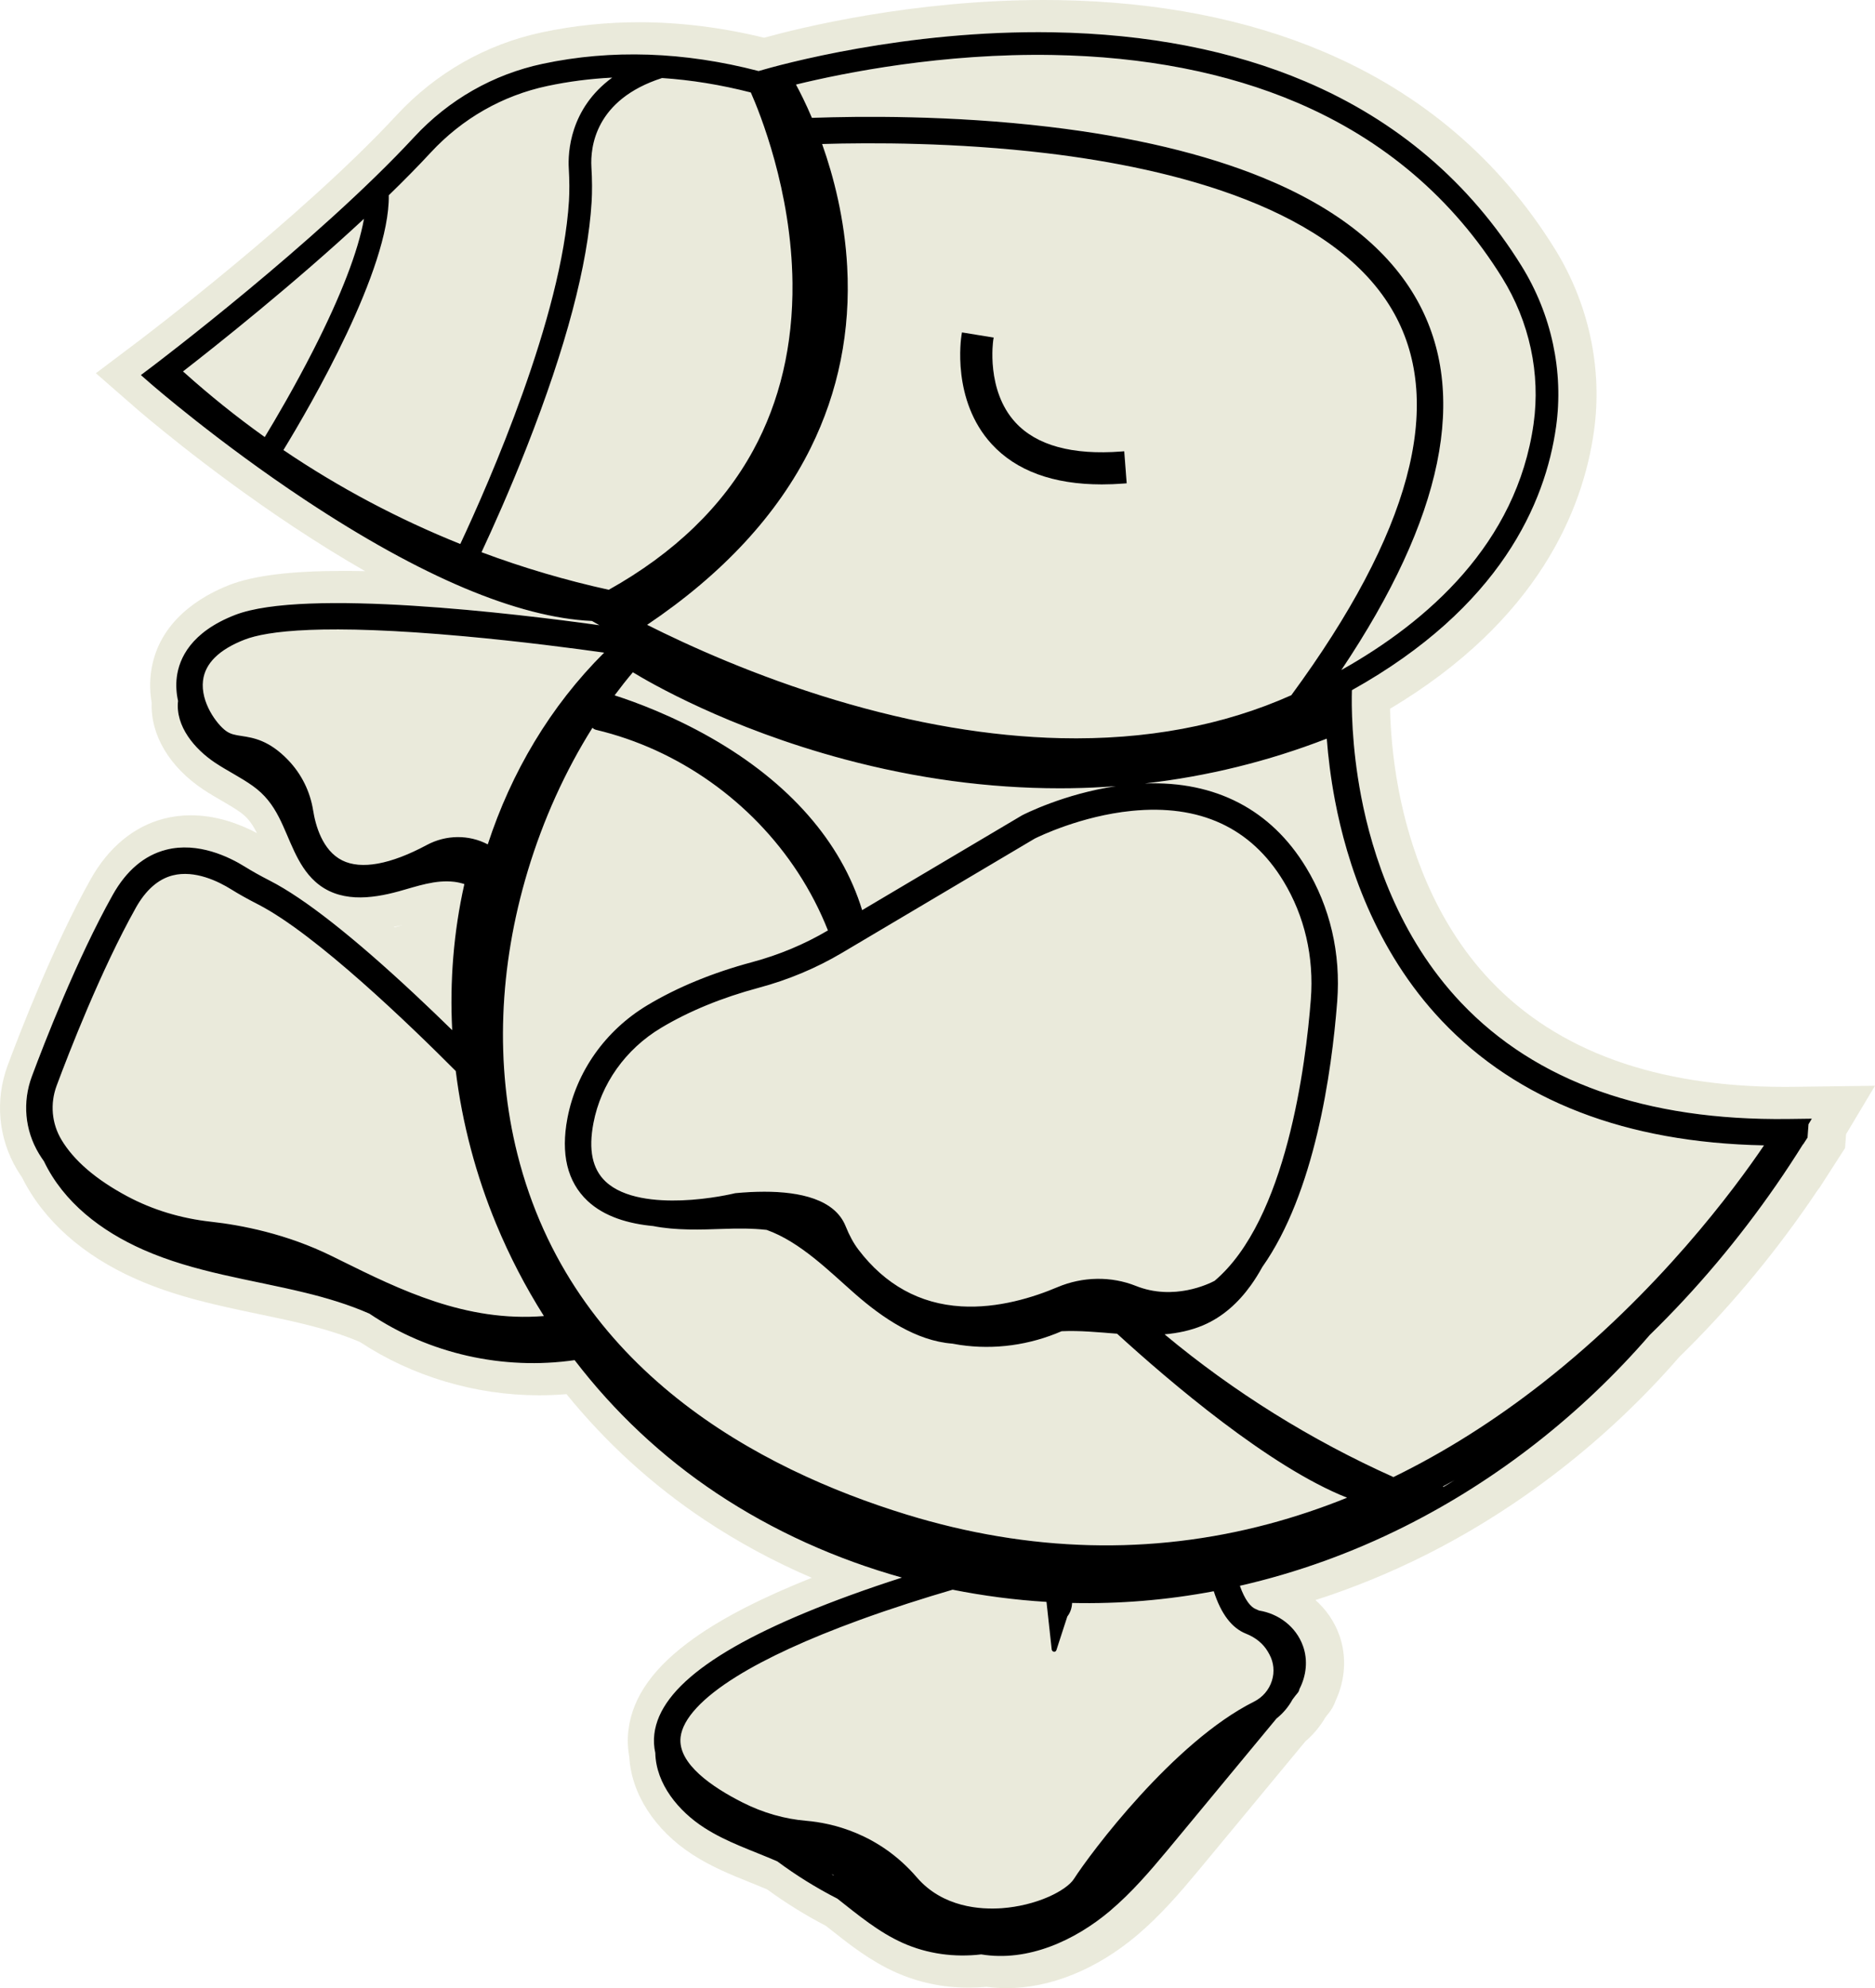 <?xml version="1.0" encoding="UTF-8"?>
<svg id="Layer_2" data-name="Layer 2" xmlns="http://www.w3.org/2000/svg" viewBox="0 0 991.298 1050.848">
  <defs>
    <style>
      .cls-1 {
        fill: none;
      }

      .cls-2 {
        fill: #eaeadb;
      }
    </style>
  </defs>
  <polygon class="cls-1" points="228.134 484.782 228.134 484.781 228.134 484.781 228.134 484.782"/>
  <path class="cls-1" d="M285.135,283.371c-1.23-1.012-2.396-1.97-3.508-2.885h0c1.137.935,2.308,1.898,3.508,2.885h0Z"/>
  <path class="cls-1" d="M208.26,489.893h0c.087.075.178.155.265.231l4.416-1.203c-1.593.364-3.155.691-4.681.973Z"/>
  <path class="cls-2" d="M948.348,574.448c-1.602.021-3.195.031-4.78.031-67.875,0-120.22-18.909-155.579-56.203-30.241-31.896-43.043-72.216-48.457-100.422-3.44-17.925-4.408-33.454-4.62-43.227,78.368-46.823,101.958-105.199,107.786-146.597,4.671-33.19-2.667-67.449-20.661-96.467-29.212-47.089-70.279-82.13-122.062-104.15C659.365,10.146,612.269.945,559.99.067c-2.68-.045-5.412-.067-8.119-.067-69.404,0-128.645,14.627-147.882,19.944-22.3-5.44-44.509-8.196-66.089-8.196-17.407,0-34.681,1.797-51.339,5.342-29.577,6.286-56.169,21.437-76.904,43.815-50.174,54.152-135.472,118.663-136.327,119.309l-22.637,17.064,21.357,18.631c.356.311,36.169,31.459,83.13,62.554,13.048,8.64,25.68,16.453,37.881,23.432-3.941-.087-7.828-.133-11.634-.133-27.637,0-47.329,2.438-60.202,7.453-13.985,5.449-37.967,18.747-41.443,46.578-.642,5.132-.5,10.405.417,15.709-.657,16.962,9.39,33.916,27.361,45.855,3.314,2.201,6.585,4.096,9.748,5.929,3.495,2.026,6.798,3.939,9.666,5.992,3.591,2.569,6.074,5.61,8.577,10.508.091.178.182.357.272.537-9.119-4.832-21.331-9.395-34.928-9.395-4.84,0-9.602.592-14.155,1.761-15.944,4.095-29.368,15.179-38.824,32.057-19.482,34.789-37.129,80.29-43.811,98.236-6.885,18.483-5.044,38.709,5.044,55.485.769,1.281,1.61,2.587,2.552,3.964,11.279,22.645,32.079,41.169,60.247,53.631,21.221,9.394,43.231,13.992,64.517,18.44,7.88,1.647,16.029,3.35,23.852,5.25,11.9,2.891,21.483,5.948,30.005,9.58,27.56,18.173,61.095,28.163,94.628,28.163,4.849,0,9.714-.207,14.548-.616,20.993,25.83,45.554,48.183,73.124,66.533,17.747,11.812,36.654,22.018,56.546,30.538-26.327,10.5-46.7,20.946-61.951,31.74-21.399,15.145-32.837,31.091-34.968,48.749-.57,4.727-.421,9.467.444,14.116,1.09,19.581,13.513,38.819,33.515,51.746,10.027,6.48,20.485,10.692,30.599,14.766,3.049,1.228,5.958,2.399,8.81,3.613,9.795,7.151,20.216,13.611,31.024,19.232.691.545,1.382,1.092,2.072,1.639,10.482,8.3,21.32,16.882,34.778,22.915,12.043,5.394,25.05,8.128,38.66,8.128,3.13,0,6.295-.15,9.44-.447,3.491.466,7.051.701,10.612.701v0c23.117,0,47.585-9.914,68.898-27.916,12.448-10.519,22.86-22.66,32.457-34.193,7.386-8.875,14.743-17.773,22.1-26.671,3.394-4.104,6.786-8.207,10.18-12.306l24.297-29.341c4.2-3.599,7.733-7.822,10.535-12.593.33-.428.652-.859.965-1.293l.668-.807c1.696-2.048,2.993-4.374,3.833-6.852,5.203-11.087,5.909-23.638,1.897-34.732-2.601-7.179-6.971-13.464-12.575-18.419,19.765-6.34,39.135-14.247,57.887-23.641,50.299-25.195,96.775-61.428,134.445-104.806,24.965-24.38,47.971-51.676,68.378-81.132,1.779-2.568,3.573-5.208,5.374-7.908l.103.066,13.815-21.475.534-7.343,15.304-25.599-42.95.559ZM208.26,489.893h0c1.526-.281,3.088-.608,4.681-.973l-4.416,1.203c-.087-.075-.178-.155-.265-.231ZM228.134,484.782v-.001s0,0,0,0c0,0,0,.001-0.0.001ZM518.76,1033.014c-14.086,1.667-28.48-.228-41.51-6.063-12.836-5.755-23.574-14.762-34.556-23.4-11.082-5.665-21.711-12.251-31.754-19.714-13.033-5.683-26.698-10.059-38.694-17.814-13.485-8.714-25.436-22.983-25.813-39.518-.737-3.292-.906-6.636-.497-10.03,3.018-25.011,36.893-48.985,103.56-73.295,9.226-3.364,18.444-6.487,27.314-9.337-34.709-9.712-67.947-24.61-97.959-44.586-28.9-19.235-54.18-43.072-75.061-70.34-37.665,5.433-76.911-3.292-108.506-24.582-10.952-4.806-22.467-8.268-34.146-11.105-28.725-6.981-58.251-10.655-85.501-22.716-21.997-9.733-41.961-24.868-52.424-46.718-.95-1.347-1.853-2.706-2.682-4.085-7.41-12.323-8.754-27.195-3.687-40.8,6.545-17.579,23.811-62.112,42.713-95.863,7.23-12.905,16.725-20.945,28.22-23.898,16.845-4.324,33.377,3.768,41.733,8.976,3.811,2.373,8.032,4.733,13.283,7.425,18.115,9.286,44.061,29.674,77.116,60.597,6.881,6.437,13.37,12.685,19.147,18.344-1.323-25.841.724-51.837,6.43-77.207-1.721-.563-3.493-.961-5.247-1.181-9.93-1.253-19.894,2.395-29.33,4.995-14.934,4.109-31.879,6.077-44.298-5.148-9.853-8.907-13.263-22.477-19.119-33.916-3.393-6.64-7.467-12.044-13.817-16.587-6.35-4.543-13.408-7.944-19.903-12.257-10.779-7.161-21.163-19.298-19.649-32.739-.894-4.045-1.199-8.279-.665-12.553,1.25-10.006,7.599-23.828,30.747-32.846,36.736-14.313,149.682-.559,192.676,5.403-1.714-.961-3.025-1.714-3.906-2.227-39.271-1.827-90.258-23.323-151.602-63.942-45.932-30.413-80.987-60.882-81.335-61.186l-5.573-4.861,5.906-4.452c.867-.653,87.285-65.984,138.565-121.33,18.338-19.792,41.841-33.188,67.968-38.741,36.341-7.732,74.743-6.433,114.16,3.823,11.205-3.294,77.748-21.774,155.453-20.478,50.078.841,95.032,9.587,133.615,25.993,48.495,20.622,86.941,53.415,114.269,97.467,15.901,25.642,22.391,55.877,18.273,85.136-5.656,40.176-29.422,95.339-107.93,139.14-.219,7.264-.309,29.098,4.903,56.256,5.842,30.435,19.746,74.035,52.815,108.915,39.602,41.768,97.77,62.438,172.914,61.475l12.527-.163h0s.001-0.0.001-0l-1.761,2.945-.513,7.048-2.284,3.551-.077-.049c-4.593,7.333-9.333,14.571-14.263,21.685-19.659,28.375-42.013,55.018-66.784,79.142-36.11,41.721-80.346,76.568-129.68,101.279-27.711,13.88-56.956,24.445-87.022,31.3,2.597,7.434,5.705,11.248,8.391,12.31.598.236,1.168.508,1.747.768,10.291,1.657,19.487,8.418,23.201,18.672,2.74,7.576,1.761,15.865-1.848,22.822-.118.724-.429,1.45-.991,2.127l-1.076,1.3c-.5.72-1.031,1.418-1.591,2.093-2.113,3.88-5.005,7.315-8.479,10.067-8.44,10.191-16.879,20.383-25.319,30.574-10.748,12.982-21.471,25.989-32.254,38.945-9.419,11.319-19.085,22.554-30.361,32.083-18.734,15.823-43.597,27.134-68.182,23.068Z"/>
  <path class="cls-2" d="M439.664,990.558c.318.236.637.47.955.709.041-.059.081-.119.124-.177-.359-.178-.718-.357-1.079-.532Z"/>
  <path class="cls-2" d="M762.959,785.621c.045.114.084.229.12.345,1.982-1.173,3.953-2.362,5.914-3.569-2.001,1.093-4.015,2.163-6.034,3.224Z"/>
  <path class="cls-2" d="M321.848,311.728c34.567-19.342,60.24-44.113,76.388-73.757,14.102-25.887,21.077-55.624,20.733-88.384-.515-48.982-17.442-90.386-22.023-100.709-15.854-4.058-31.521-6.615-46.923-7.628-35.453,11.403-37.941,36.64-37.342,47.029h0s-0.0 0-0.0 0c.405,7.076.438,12.971.101,18.555-2.004,33.117-13.538,76.672-34.283,129.457-9.102,23.16-18.075,43.097-23.917,55.579,21.905,8.186,44.39,14.833,67.265,19.857ZM281.627,280.486c1.112.915,2.278,1.874,3.508,2.885h0c-1.2-.987-2.37-1.95-3.508-2.885h0Z"/>
  <path class="cls-2" d="M139.97,231.004c5.809-9.571,15.868-26.682,25.667-45.919,14.67-28.799,23.748-52.388,26.794-69.425-37.049,34.433-77.876,66.844-95.688,80.68.162.112.321.234.478.374,13.607,12.213,27.868,23.67,42.75,34.289Z"/>
  <path class="cls-2" d="M300.804,106.112c.308-5.102.275-10.549-.103-17.143-.469-8.147.421-31.455,22.95-47.941-11.609.575-23.038,2.043-34.25,4.429-23.694,5.035-45.016,17.193-61.662,35.159h0s-0,0-0,0c-6.872,7.417-14.359,15.004-22.18,22.591.544,39.071-41.264,111.014-55.707,134.674,29.327,19.84,60.716,36.482,93.504,49.645,15.206-32.476,53.739-120.095,57.448-181.414Z"/>
  <path class="cls-2" d="M554.705,67.045c44.248,5.266,82.248,14.299,112.945,26.849,39.153,16.007,66.64,37.877,81.695,65.002,27.293,49.171,13.763,114.779-40.178,195.247,45.459-25.527,92.704-66.797,101.624-130.154,3.726-26.483-2.164-53.879-16.589-77.139-25.968-41.861-62.511-73.044-108.61-92.683-37.107-15.807-80.497-24.251-128.965-25.099h0c-58.094-1.01-109.771,9.285-135.801,15.634,2.109,3.887,5.145,9.871,8.434,17.591,25.34-.911,73.784-1.395,125.445,4.752Z"/>
  <path class="cls-2" d="M225.687,446.599c10.15-5.444,22.303-5.511,32.185-.299,12.38-37.932,33.04-73.036,61.537-101.338-15.368-2.165-43.704-5.905-74.191-8.67-74.616-6.766-104.228-2.752-115.929,1.807-13.424,5.231-20.805,12.477-21.937,21.537h0c-1.444,11.553,7.354,23.279,12.161,26.711,2.486,1.776,4.788,2.129,8.272,2.662,6.117.937,14.493,2.219,24.595,12.769,7.031,7.339,11.594,16.554,13.194,26.648,1.201,7.587,4.797,21.098,15.399,26.36,10.011,4.967,25.474,2.137,44.715-8.188Z"/>
  <path class="cls-2" d="M29.965,573.8v0c-3.572,9.589-2.636,20.05,2.567,28.702,6.589,10.97,18.262,20.986,34.695,29.773,13.437,7.183,28.366,11.72,44.373,13.483,15.862,1.752,39.81,6.321,63.823,18.143l4.803,2.372c31.227,15.439,66.066,32.642,107.319,29.332-9.724-15.373-18.165-31.611-25.186-48.556-10.719-25.877-17.971-53.188-21.407-80.937-23.582-23.697-73.977-72.429-104.546-88.098-5.605-2.874-10.149-5.417-14.299-8.002-6.46-4.026-19.055-10.324-30.848-7.298-7.644,1.963-14.201,7.743-19.488,17.179-18.424,32.899-35.375,76.631-41.808,93.907h0Z"/>
  <path class="cls-2" d="M762.214,539.511c-35.461-37.452-50.246-83.903-56.404-116.276-2.337-12.283-3.646-23.443-4.362-32.809-30.953,12.001-63.15,19.922-96.168,23.681,37.316-1.392,66.658,13.811,85.198,44.326,12.758,20.996,18.461,45.524,16.493,70.933-2.942,37.909-11.97,101.225-39.594,140.331-1.839,3.333-3.838,6.575-6.066,9.674-6.563,9.137-14.874,16.766-25.324,21.173-6.468,2.729-13.323,4.128-20.27,4.739,36.658,30.539,77.452,55.912,120.975,75.432,26.914-13.109,53.27-29.721,78.836-49.73,61.222-47.913,101.761-102.947,117.079-125.58-73.054-1.442-130.329-23.58-170.393-65.894h-0Z"/>
  <path class="cls-2" d="M324.951,367.531c11.102,3.565,30.403,10.687,51.176,22.564,41.164,23.535,68.649,54.936,79.688,90.96l84.534-50.105.182-.093h0c.949-.491,22.014-11.242,49.407-15.31-7.944.591-15.928.967-23.953,1.08-1.898.027-3.801.04-5.704.04-37.414,0-75.648-5.147-113.744-15.318-61.888-16.523-103.458-40.808-111.941-46.008-3.304,3.917-6.522,7.984-9.644,12.191Z"/>
  <path class="cls-2" d="M642.141,676.984h-0c37.983-32.111,48.228-114.612,50.872-148.702,1.741-22.465-3.272-44.106-14.499-62.58-17.151-28.231-44.149-40.713-80.247-37.095-26.726,2.679-49.059,13.562-51.157,14.609l-102.115,60.526c-13.491,7.99-28.219,14.158-43.777,18.332-19.606,5.259-37.026,12.411-51.777,21.259-18.742,11.252-31.753,29.583-35.694,50.292-2.691,14.127-.6,24.218,6.393,30.85,9.62,9.124,27.186,10.463,40.226,9.985,14.996-.554,27.655-3.631,27.781-3.661l.504-.125.521-.049c4.801-.448,9.873-.738,14.946-.738,18.576,0,37.211,3.893,42.951,18.202,2.013,5.017,4.246,9.097,6.824,12.474,14.13,18.545,32.393,28.609,54.288,29.918,19.574,1.174,38.451-4.857,50.846-10.122,13.303-5.655,28.419-5.908,41.474-.696,20.041,8.013,38.636-1.08,41.641-2.679Z"/>
  <path class="cls-2" d="M479.38,800.551c64.812,19.886,129.218,21.544,191.432,4.924,13.895-3.712,27.696-8.336,41.374-13.852-41.013-16.18-94.169-61.631-121.592-86.673-9.701-.755-19.666-1.77-29.352-1.312-16.785,7.278-35.439,9.965-53.818,7.229-1.313-.196-2.618-.427-3.918-.678-19.134-1.45-36.951-13.618-51.264-26.13-13.72-11.997-29.028-27.588-46.916-33.98-7.655-.873-15.456-.798-22.484-.55-12.37.441-25.381.913-37.553-1.491-12.877-1.205-25.779-4.875-34.766-13.389h0s-0,0-0,0c-10.592-10.032-14.134-24.716-10.529-43.642,4.686-24.622,20.084-46.374,42.244-59.679,15.869-9.518,34.491-17.181,55.353-22.776,14.272-3.83,27.77-9.475,40.125-16.773-4.221-10.692-9.538-20.919-15.817-30.549-24.42-37.445-63.127-65.087-106.657-75.435h-.009c-.871-.207-1.52-.611-2.006-1.116-14.3,22.711-26.005,48.462-34.208,75.692-15.354,50.962-17.25,102.682-5.481,149.566,28.646,114.131,127.751,166.65,205.845,190.611Z"/>
  <path class="cls-2" d="M441.637,369.995c41.697,12.514,81.737,19.298,119.008,20.165,45.06,1.046,86.134-6.629,122.207-22.77l-.069-.05c62.834-85.529,81.111-153.371,54.326-201.641-30.839-55.573-116.997-76.748-183.844-84.726-47.755-5.699-92.723-5.623-118.614-4.853,6.111,17.205,11.871,39.516,13.255,64.827,1.855,33.946-4.626,66.155-19.266,95.732-17.439,35.232-46.529,66.688-86.503,93.576,22.013,11.07,57.388,27.102,99.497,39.739ZM594.38,238.518l1.295,16.95-1.496.114c-4.004.306-7.933.461-11.678.461-25.659.001-45.25-7.176-58.23-21.33-21.283-23.21-16.163-56.15-15.935-57.541l.243-1.48,16.773,2.735-.236,1.478c-.041.26-3.903,26.403,11.752,43.394,11.211,12.16,30.056,17.316,56.016,15.332l1.496-.114Z"/>
  <path class="cls-2" d="M389.412,886.137c-18.184,11.297-28.411,22.369-29.575,32.018-1.7,14.088,16.969,26.62,32.929,34.652,10.718,5.392,22.015,8.622,33.575,9.601,13.161,1.111,38.252,6.479,58.416,29.925,13.707,15.938,33.939,17.034,44.771,16.268,8.621-.608,17.47-2.759,24.917-6.054,6.376-2.82,11.358-6.343,13.329-9.423,8.61-13.451,52.608-72.4,95.181-93.691,4.59-2.297,7.958-6.228,9.484-11.069,1.475-4.677,1.006-9.616-1.318-13.91-.268-.491-.559-1.015-.864-1.53-2.455-4.154-6.428-7.405-11.492-9.407h-0s0,0,0,0h0c-7.526-2.976-13.23-10.5-17.058-22.443-24.615,4.638-49.702,6.769-74.883,6.191-.137,2.583-.881,5.033-2.53,7.145-1.92,5.914-3.84,11.827-5.76,17.744-.469,1.44-2.361,1.048-2.514-.341-.917-8.373-1.834-16.739-2.751-25.112-16.646-1.017-33.245-3.172-49.625-6.442-14.912,4.365-32.18,9.813-49.462,16.119-27.111,9.892-48.903,19.904-64.769,29.762Z"/>
  <path d="M536.868,223.299c-15.655-16.991-11.793-43.134-11.752-43.394l.236-1.478-16.773-2.735-.243,1.48c-.229,1.391-5.349,34.331,15.935,57.541,12.979,14.154,32.57,21.331,58.23,21.33,3.745,0,7.674-.155,11.678-.461l1.496-.114-1.295-16.95-1.496.114c-25.96,1.983-44.805-3.173-56.016-15.332Z"/>
  <path d="M586.942,1009.946c11.277-9.53,20.943-20.764,30.361-32.083,10.783-12.956,21.505-25.963,32.254-38.945,8.44-10.191,16.879-20.383,25.319-30.574,3.474-2.752,6.366-6.187,8.479-10.067.559-.675,1.091-1.373,1.591-2.093l1.076-1.3c.562-.677.873-1.403.991-2.127,3.608-6.957,4.588-15.246,1.848-22.822-3.714-10.254-12.91-17.015-23.201-18.672-.579-.26-1.149-.532-1.747-.768-2.686-1.062-5.794-4.875-8.391-12.31,30.067-6.855,59.312-17.42,87.022-31.3,49.334-24.712,93.57-59.559,129.68-101.279,24.771-24.124,47.125-50.767,66.784-79.142,4.931-7.114,9.671-14.352,14.263-21.685l.077.049,2.284-3.551.513-7.048,1.761-2.945-.001 0h0s-12.527.163-12.527.163c-75.144.964-133.312-19.707-172.914-61.475-33.069-34.879-46.974-78.48-52.815-108.915-5.212-27.158-5.122-48.992-4.903-56.256,78.508-43.801,102.274-98.964,107.93-139.14,4.117-29.259-2.372-59.494-18.273-85.136-27.328-44.052-65.773-76.845-114.269-97.467-38.583-16.406-83.537-25.152-133.615-25.993-77.704-1.296-144.248,17.183-155.453,20.478-39.417-10.256-77.819-11.556-114.16-3.823-26.127,5.553-49.63,18.949-67.968,38.741-51.279,55.345-137.698,120.676-138.565,121.33l-5.906,4.452,5.573,4.861c.349.304,35.403,30.773,81.335,61.186,61.344,40.619,112.332,62.115,151.602,63.942.881.512,2.192,1.265,3.906,2.227-42.994-5.962-155.941-19.716-192.676-5.403-23.147,9.019-29.497,22.84-30.747,32.846-.534,4.274-.229,8.508.665,12.553-1.514,13.441,8.87,25.578,19.649,32.739,6.495,4.313,13.553,7.714,19.903,12.257,6.35,4.543,10.425,9.947,13.817,16.587,5.856,11.439,9.265,25.009,19.119,33.916,12.419,11.226,29.364,9.257,44.298,5.148,9.436-2.6,19.4-6.248,29.33-4.995,1.754.221,3.526.619,5.247,1.181-5.706,25.37-7.753,51.366-6.43,77.207-5.777-5.659-12.266-11.907-19.147-18.344-33.055-30.923-59.001-51.31-77.116-60.597-5.251-2.692-9.472-5.052-13.283-7.425-8.356-5.208-24.888-13.299-41.733-8.976-11.495,2.952-20.99,10.992-28.22,23.898-18.901,33.751-36.167,78.284-42.713,95.863-5.067,13.604-3.723,28.477,3.687,40.8.828,1.379,1.732,2.738,2.682,4.085,10.463,21.85,30.427,36.985,52.424,46.718,27.25,12.061,56.776,15.735,85.501,22.716,11.679,2.837,23.194,6.298,34.146,11.105,31.595,21.29,70.841,30.016,108.506,24.582,20.881,27.268,46.161,51.104,75.061,70.34,30.012,19.976,63.249,34.874,97.959,44.586-8.87,2.85-18.088,5.973-27.314,9.337-66.667,24.31-100.542,48.284-103.56,73.295-.41,3.394-.24,6.738.497,10.03.376,16.535,12.328,30.803,25.813,39.518,11.996,7.754,25.661,12.131,38.694,17.814,10.043,7.463,20.672,14.049,31.754,19.714,10.982,8.638,21.72,17.645,34.556,23.4,13.029,5.835,27.424,7.73,41.51,6.063,24.585,4.066,49.448-7.245,68.182-23.068ZM439.664,990.558c.361.174.719.354,1.079.532-.043.058-.083.117-.124.177-.317-.238-.636-.472-.955-.709ZM71.772,479.893c5.287-9.436,11.843-15.216,19.488-17.179,11.793-3.026,24.388,3.272,30.848,7.298,4.15,2.584,8.693,5.127,14.299,8.002,30.569,15.669,80.964,64.401,104.546,88.098,3.436,27.75,10.687,55.06,21.407,80.937,7.021,16.946,15.462,33.184,25.186,48.556-41.253,3.31-76.091-13.893-107.319-29.332l-4.803-2.372c-24.013-11.821-47.961-16.391-63.823-18.143-16.007-1.764-30.936-6.301-44.373-13.483-16.433-8.787-28.106-18.804-34.695-29.773-5.203-8.652-6.139-19.113-2.567-28.702v-0h0c6.433-17.275,23.383-61.008,41.808-93.907ZM180.972,454.787c-10.602-5.262-14.198-18.773-15.399-26.36-1.601-10.094-6.164-19.31-13.194-26.648-10.102-10.549-18.478-11.832-24.595-12.769-3.484-.533-5.786-.886-8.272-2.662-4.806-3.432-13.605-15.158-12.161-26.711h-0c1.132-9.06,8.513-16.307,21.937-21.537,11.701-4.559,41.313-8.573,115.929-1.807,30.487,2.765,58.823,6.505,74.191,8.67-28.497,28.302-49.157,63.405-61.537,101.338-9.881-5.213-22.035-5.145-32.185.299-19.241,10.325-34.704,13.154-44.715,8.188ZM205.558,103.207c7.822-7.586,15.309-15.174,22.18-22.591h0c16.645-17.966,37.967-30.124,61.662-35.159,11.211-2.386,22.641-3.854,34.25-4.429-22.529,16.486-23.419,39.794-22.95,47.941.378,6.594.411,12.041.103,17.143-3.71,61.319-42.242,148.939-57.448,181.414-32.788-13.163-64.177-29.806-93.504-49.645,14.444-23.66,56.251-95.603,55.707-134.674ZM278.499,236.292c20.745-52.785,32.279-96.34,34.283-129.457.336-5.583.304-11.479-.101-18.555h0,0c-.599-10.39,1.89-35.627,37.342-47.029,15.401,1.013,31.069,3.57,46.923,7.628,4.58,10.322,21.508,51.726,22.023,100.709.344,32.761-6.631,62.498-20.733,88.384-16.148,29.643-41.821,54.415-76.388,73.757-22.875-5.024-45.36-11.671-67.265-19.857,5.841-12.482,14.815-32.419,23.917-55.579ZM428.642,236.68c14.639-29.577,21.121-61.786,19.266-95.732-1.384-25.312-7.144-47.623-13.255-64.827,25.891-.77,70.858-.846,118.614,4.853,66.847,7.978,153.005,29.153,183.844,84.726,26.785,48.27,8.508,116.112-54.326,201.641l.069.05c-36.073,16.14-77.147,23.816-122.207,22.77-37.272-.867-77.311-7.651-119.008-20.165-42.109-12.638-77.485-28.669-99.497-39.739,39.973-26.889,69.064-58.345,86.503-93.576ZM932.607,605.404c-15.318,22.633-55.857,77.667-117.079,125.58-25.566,20.009-51.922,36.621-78.836,49.73-43.523-19.52-84.317-44.893-120.975-75.432,6.948-.611,13.802-2.01,20.27-4.739,10.45-4.407,18.761-12.036,25.324-21.173,2.228-3.099,4.227-6.341,6.066-9.674,27.624-39.105,36.652-102.422,39.594-140.331,1.968-25.409-3.735-49.938-16.493-70.933-18.54-30.515-47.882-45.718-85.198-44.326,33.018-3.759,65.214-11.68,96.168-23.681.716,9.367,2.025,20.526,4.362,32.809,6.158,32.373,20.943,78.825,56.404,116.276h0c40.063,42.313,97.339,64.451,170.393,65.894ZM446.537,401.349c38.096,10.171,76.33,15.318,113.744,15.318,1.903,0,3.806-.013,5.704-.04,8.025-.113,16.008-.489,23.953-1.08-27.393,4.068-48.457,14.819-49.407,15.31h0s-.182.093-.182.093l-84.534,50.105c-11.039-36.024-38.524-67.425-79.688-90.96-20.773-11.877-40.074-18.999-51.176-22.564,3.122-4.207,6.34-8.273,9.644-12.191,8.483,5.2,50.053,29.485,111.941,46.008ZM559.027,680.359c-12.395,5.265-31.271,11.296-50.846,10.122-21.895-1.309-40.158-11.373-54.288-29.918-2.578-3.377-4.811-7.457-6.824-12.474-5.741-14.31-24.375-18.202-42.951-18.202-5.074,0-10.146.29-14.946.738l-.521.049-.504.125c-.126.03-12.785,3.107-27.781,3.661-13.04.477-30.606-.861-40.226-9.985-6.993-6.632-9.084-16.723-6.393-30.85,3.941-20.709,16.953-39.04,35.694-50.292,14.751-8.848,32.171-16,51.777-21.259,15.558-4.175,30.286-10.343,43.777-18.332l102.115-60.526c2.098-1.047,24.432-11.931,51.157-14.609,36.098-3.618,63.096,8.863,80.247,37.095,11.227,18.474,16.24,40.115,14.499,62.58-2.644,34.09-12.889,116.591-50.872,148.702h0c-3.005,1.599-21.6,10.691-41.641,2.679-13.055-5.212-28.171-4.959-41.474.696ZM556.627,29.068h0c48.468.848,91.857,9.292,128.965,25.099,46.1,19.639,82.643,50.822,108.61,92.683,14.425,23.26,20.315,50.655,16.589,77.139-8.92,63.357-56.165,104.628-101.624,130.154,53.941-80.468,67.47-146.076,40.178-195.247-15.056-27.125-42.542-48.995-81.695-65.002-30.697-12.55-68.697-21.583-112.945-26.849-51.66-6.147-100.104-5.663-125.445-4.752-3.289-7.72-6.325-13.704-8.434-17.591,26.03-6.349,77.707-16.644,135.801-15.634ZM192.43,115.66c-3.046,17.037-12.123,40.626-26.794,69.425-9.799,19.236-19.858,36.348-25.667,45.919-14.882-10.619-29.143-22.076-42.75-34.289-.156-.14-.316-.262-.478-.374,17.812-13.836,58.639-46.247,95.688-80.68ZM279.017,460.373c8.204-27.23,19.909-52.981,34.208-75.692.486.505,1.135.909,2.006,1.116h.009c43.531,10.348,82.237,37.99,106.657,75.435,6.279,9.63,11.597,19.857,15.817,30.549-12.354,7.299-25.853,12.943-40.125,16.773-20.862,5.595-39.484,13.258-55.353,22.776-22.16,13.305-37.558,35.057-42.244,59.679-3.605,18.926-.062,33.609,10.529,43.642h0c8.987,8.513,21.89,12.184,34.766,13.389,12.171,2.404,25.183,1.931,37.553,1.491,7.028-.248,14.829-.323,22.484.55,17.888,6.391,33.196,21.983,46.916,33.98,14.313,12.511,32.131,24.68,51.264,26.13,1.3.251,2.605.482,3.918.678,18.379,2.737,37.033.05,53.818-7.229,9.686-.458,19.651.557,29.352,1.312,27.422,25.042,80.579,70.493,121.592,86.673-13.678,5.516-27.479,10.14-41.374,13.852-62.214,16.62-126.619,14.962-191.432-4.924-78.094-23.961-177.199-76.481-205.845-190.611-11.768-46.885-9.873-98.604,5.481-149.566ZM553.268,846.699c.917,8.373,1.834,16.739,2.751,25.112.153,1.389,2.046,1.781,2.514.341,1.92-5.916,3.84-11.83,5.76-17.744,1.649-2.112,2.393-4.563,2.53-7.145,25.181.578,50.269-1.553,74.883-6.191,3.828,11.943,9.532,19.467,17.058,22.443h0c5.064,2.002,9.037,5.253,11.492,9.407.306.516.597,1.039.864,1.53,2.324,4.294,2.793,9.233,1.318,13.91-1.526,4.842-4.894,8.773-9.484,11.069-42.573,21.291-86.57,80.24-95.181,93.691-1.971,3.08-6.953,6.603-13.329,9.423-7.447,3.295-16.296,5.445-24.917,6.054-10.832.767-31.064-.33-44.771-16.268-20.165-23.446-45.256-28.814-58.416-29.925-11.56-.979-22.857-4.209-33.575-9.601-15.96-8.032-34.628-20.564-32.929-34.652,1.164-9.648,11.391-20.721,29.575-32.018,15.866-9.857,37.658-19.87,64.769-29.762,17.282-6.306,34.551-11.753,49.462-16.119,16.38,3.269,32.978,5.425,49.625,6.442ZM762.959,785.621c2.019-1.06,4.033-2.131,6.034-3.224-1.961,1.206-3.932,2.396-5.914,3.569-.036-.116-.075-.232-.12-.345Z"/>
  <polygon points="658.764 863.515 658.764 863.515 658.764 863.515 658.764 863.515"/>
</svg>